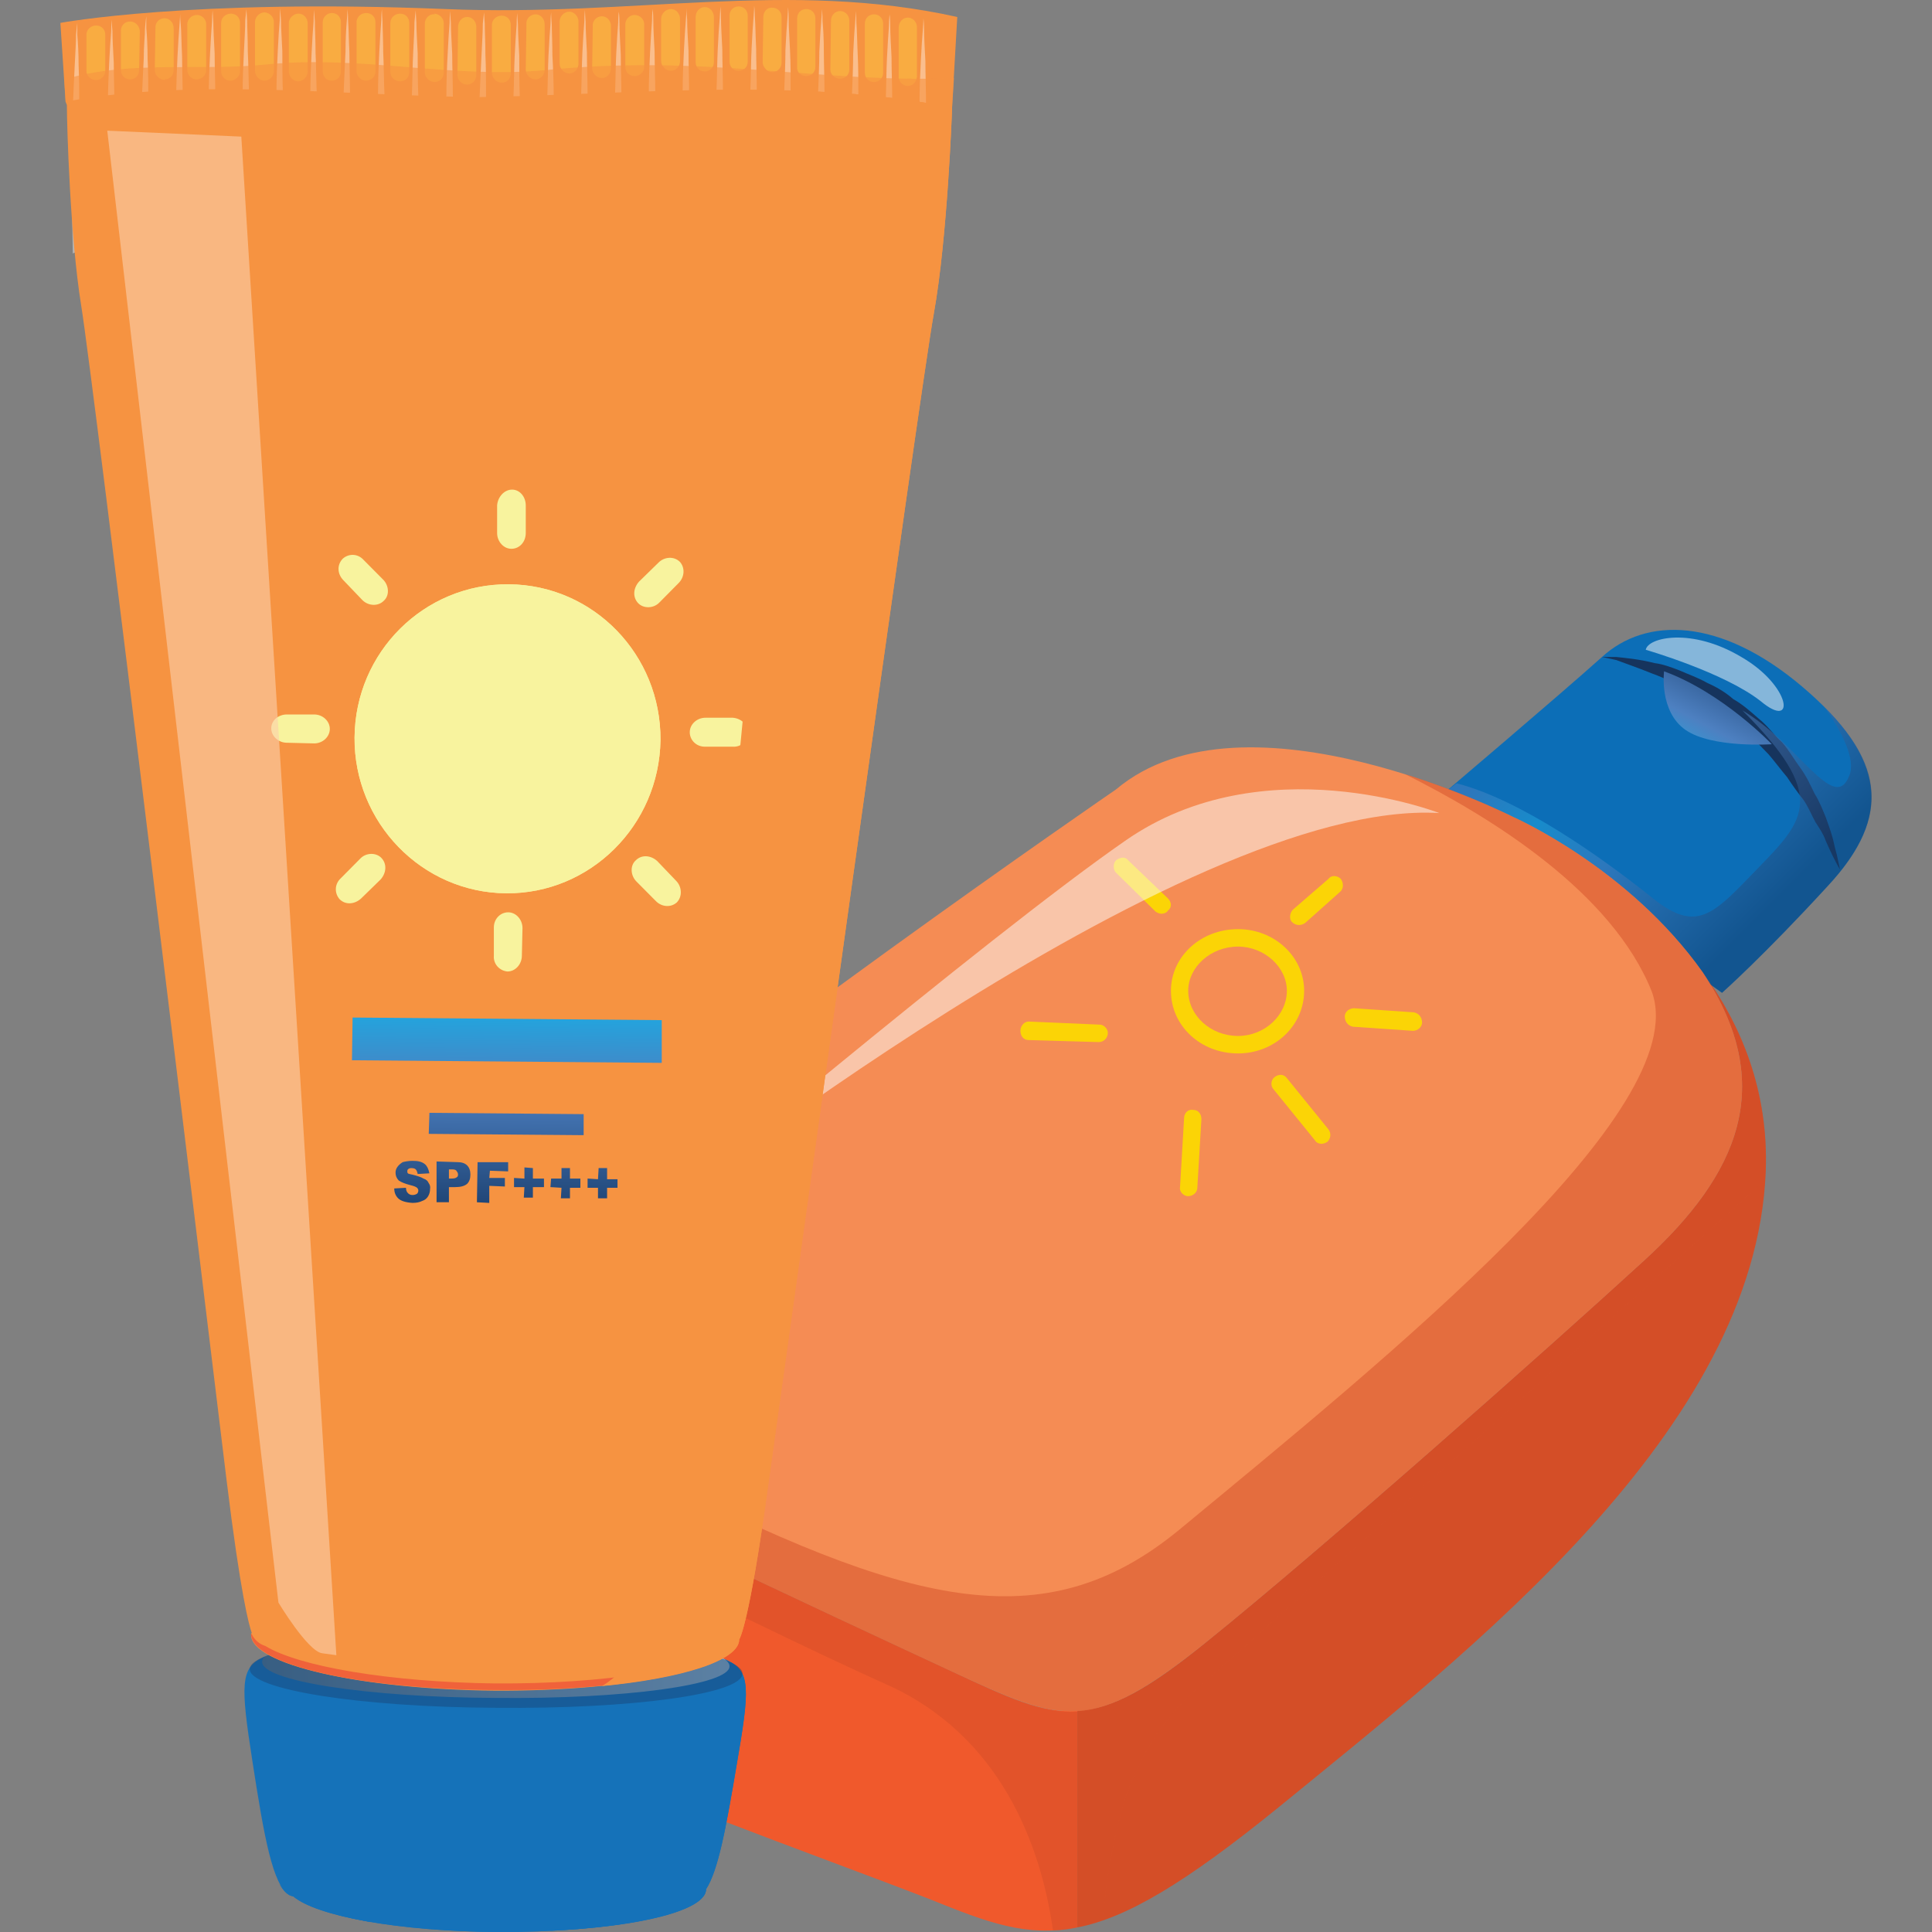 <svg width="52" height="52" viewBox="0 0 52 52" fill="none" xmlns="http://www.w3.org/2000/svg">
<rect x="0" y="0" width="52" height="52" fill="#808080" stroke="none"/>
<g clip-path="url(#clip0_1315_10617)">
<path d="M25.631 44.992C22.648 43.61 13.945 39.547 11.893 38.358C10.771 37.695 10.716 36.949 10.907 36.368C9.84 37.806 10.004 38.718 10.716 40.929C12.112 45.269 12.194 45.601 14.274 46.789C16.354 47.95 22.073 49.968 25.056 51.129C26.562 51.737 27.629 52.152 28.997 51.875V46.043C28.04 46.126 27.109 45.684 25.631 44.992Z" fill="#F0592C"/>
<path d="M45.828 26.168C47.853 29.209 46.786 31.613 44.241 33.935C41.614 36.34 35.593 41.675 32.473 44.191C30.913 45.462 29.955 45.987 28.997 46.043V51.875C30.311 51.626 31.898 50.687 34.416 48.641C39.561 44.44 47.251 38.496 47.525 31.531C47.607 29.375 46.868 27.578 45.828 26.168Z" fill="#D44E27"/>
<path d="M38.85 21.358C38.85 21.358 41.915 18.76 43.119 17.682C44.296 16.604 46.294 16.604 48.51 18.484C50.755 20.391 50.946 21.967 49.194 23.846C47.47 25.726 46.348 26.721 46.348 26.721L38.85 21.358Z" fill="#0C6EB7"/>
<path d="M43.119 17.683C43.119 17.683 43.256 17.683 43.502 17.683C43.749 17.71 44.104 17.738 44.542 17.849C44.761 17.876 44.98 17.959 45.199 18.042C45.445 18.152 45.692 18.235 45.938 18.374C46.184 18.484 46.431 18.622 46.65 18.816C46.896 18.954 47.115 19.148 47.334 19.341C47.58 19.535 47.744 19.783 47.963 19.977C48.155 20.198 48.292 20.447 48.456 20.668C48.62 20.889 48.73 21.138 48.839 21.359C48.976 21.58 49.058 21.801 49.14 21.995C49.222 22.216 49.277 22.382 49.332 22.575C49.368 22.741 49.404 22.889 49.441 23.018C49.496 23.266 49.523 23.405 49.523 23.405C49.523 23.405 49.441 23.266 49.332 23.045C49.277 22.935 49.213 22.796 49.14 22.631C49.085 22.465 48.976 22.299 48.866 22.133C48.757 21.939 48.675 21.718 48.538 21.525C48.392 21.341 48.246 21.138 48.1 20.917C47.936 20.723 47.772 20.502 47.607 20.309C47.416 20.115 47.224 19.894 47.005 19.728C46.814 19.535 46.622 19.341 46.376 19.203C46.157 19.037 45.938 18.89 45.719 18.761C45.281 18.484 44.843 18.263 44.46 18.125C44.05 17.959 43.721 17.849 43.502 17.765C43.256 17.71 43.119 17.683 43.119 17.683Z" fill="#16345D"/>
<path style="mix-blend-mode:multiply" d="M44.788 18.068C44.788 18.068 44.651 19.146 45.363 19.644C46.074 20.142 47.689 20.031 47.689 20.031C47.689 20.031 46.375 18.649 44.788 18.068Z" fill="url(#paint0_linear_1315_10617)"/>
<g style="mix-blend-mode:multiply" opacity="0.5">
<path d="M49.112 19.037C49.578 19.701 49.961 20.447 49.769 20.889C49.359 21.912 48.401 20.005 46.896 19.12C49.194 21.414 48.592 22.05 47.334 23.349C46.075 24.648 45.664 25.174 44.35 24.068C43.092 23.073 40.929 21.525 39.205 21.083C38.986 21.248 38.85 21.359 38.85 21.359L46.348 26.722C46.348 26.722 47.47 25.727 49.194 23.847C50.782 22.133 50.782 20.696 49.112 19.037Z" fill="url(#paint1_linear_1315_10617)"/>
</g>
<path d="M40.738 21.995C40.738 21.995 33.513 18.318 30.037 21.248C30.037 21.248 19.09 28.767 13.699 33.466C12.358 34.765 11.482 35.65 10.907 36.369C10.716 36.949 10.771 37.696 11.893 38.359C13.945 39.547 22.648 43.611 25.631 44.993C28.614 46.375 29.353 46.707 32.473 44.191C35.593 41.676 41.614 36.341 44.241 33.936C46.786 31.614 47.853 29.209 45.828 26.169C43.831 23.349 40.738 21.995 40.738 21.995Z" fill="#F58C54"/>
<path fill-rule="evenodd" clip-rule="evenodd" d="M33.322 28.353C32.309 28.353 31.516 27.606 31.516 26.667C31.516 25.754 32.309 25.008 33.322 25.008C34.307 25.008 35.101 25.754 35.101 26.667C35.101 27.606 34.307 28.353 33.322 28.353ZM33.322 25.478C32.583 25.478 31.981 26.031 31.981 26.667C31.981 27.33 32.583 27.883 33.322 27.883C34.033 27.883 34.636 27.33 34.636 26.667C34.636 26.031 34.033 25.478 33.322 25.478Z" fill="#FBD406"/>
<path d="M31.269 24.593C31.214 24.593 31.159 24.575 31.105 24.538L30.037 23.488C29.955 23.405 29.955 23.239 30.037 23.156C30.147 23.073 30.284 23.045 30.366 23.156L31.433 24.179C31.542 24.289 31.542 24.427 31.433 24.51C31.405 24.566 31.323 24.593 31.269 24.593Z" fill="#FBD406"/>
<path d="M29.572 28.048L27.684 27.993C27.547 27.993 27.465 27.882 27.465 27.744C27.465 27.606 27.574 27.495 27.684 27.495L29.599 27.578C29.709 27.578 29.818 27.689 29.818 27.799C29.818 27.937 29.709 28.048 29.572 28.048Z" fill="#FBD406"/>
<path d="M31.98 32.195C31.843 32.195 31.734 32.057 31.761 31.947L31.87 30.095C31.87 29.956 31.98 29.846 32.117 29.873C32.254 29.873 32.336 29.984 32.336 30.122L32.226 31.974C32.226 32.085 32.117 32.195 31.98 32.195Z" fill="#FBD406"/>
<path d="M35.566 30.785C35.511 30.785 35.429 30.758 35.401 30.703L34.279 29.32C34.197 29.238 34.197 29.072 34.307 28.989C34.416 28.906 34.553 28.906 34.635 29.016L35.757 30.399C35.839 30.509 35.812 30.647 35.73 30.73C35.675 30.767 35.62 30.785 35.566 30.785Z" fill="#FBD406"/>
<path d="M38.029 27.745L36.414 27.634C36.277 27.607 36.195 27.496 36.195 27.358C36.195 27.22 36.332 27.137 36.442 27.137L38.056 27.247C38.193 27.275 38.275 27.386 38.275 27.524C38.275 27.634 38.166 27.745 38.029 27.745Z" fill="#FBD406"/>
<path d="M34.964 24.897C34.891 24.897 34.827 24.869 34.772 24.814C34.69 24.731 34.718 24.565 34.8 24.482L35.758 23.653C35.84 23.542 36.004 23.57 36.086 23.653C36.168 23.764 36.168 23.929 36.059 24.012L35.128 24.842C35.073 24.878 35.019 24.897 34.964 24.897Z" fill="#FBD406"/>
<g style="mix-blend-mode:multiply" opacity="0.5">
<path d="M45.828 26.168C43.831 23.348 40.738 21.994 40.738 21.994C40.738 21.994 39.507 21.358 37.81 20.833C40.136 21.994 43.393 24.012 44.46 26.693C45.609 29.872 37.317 36.561 31.734 41.178C28.067 44.191 24.4 43.196 17.421 39.657C13.918 37.888 12.084 36.783 11.482 35.677C11.263 35.935 11.072 36.165 10.907 36.368C10.716 36.948 10.771 37.695 11.893 38.358C13.945 39.547 22.648 43.61 25.631 44.992C28.614 46.374 29.353 46.706 32.473 44.191C35.593 41.675 41.614 36.34 44.241 33.935C46.786 31.613 47.853 29.209 45.828 26.168Z" fill="#D44E27"/>
</g>
<g style="mix-blend-mode:multiply" opacity="0.5">
<path d="M28.997 46.071C28.039 46.126 27.109 45.684 25.631 44.992C22.648 43.61 13.945 39.547 11.893 38.358C10.77 37.695 10.716 36.949 10.907 36.368C10.332 37.142 10.114 37.75 10.141 38.497C12.221 39.602 19.282 43.279 24.071 45.435C27.136 46.928 28.067 49.996 28.34 51.958C28.541 51.958 28.76 51.931 28.997 51.875V46.071Z" fill="#D44E27"/>
</g>
<g style="mix-blend-mode:multiply" opacity="0.5">
<g style="mix-blend-mode:multiply" opacity="0.5">
<path d="M32.418 45.269C33.704 44.163 44.104 34.82 47.498 31.779C47.516 31.706 47.525 31.623 47.525 31.531C47.607 29.375 46.868 27.578 45.828 26.168C47.853 29.209 46.786 31.613 44.241 33.935C41.614 36.34 35.593 41.675 32.473 44.191C30.913 45.462 29.955 45.987 28.997 46.043V51.875C29.216 51.848 29.462 51.765 29.681 51.682C30.01 47.922 31.022 46.485 32.418 45.269Z" fill="#D44E27"/>
</g>
</g>
<g style="mix-blend-mode:screen" opacity="0.5">
<path d="M38.74 21.884C38.74 21.884 34.005 20.032 30.284 22.63C26.534 25.229 17.503 32.858 17.503 32.858C17.503 32.858 31.843 21.469 38.74 21.884Z" fill="#FEFEFE"/>
</g>
<g style="mix-blend-mode:screen" opacity="0.5">
<path d="M44.296 17.489C44.296 17.489 46.403 18.097 47.388 18.871C48.346 19.673 48.209 18.456 46.868 17.683C45.527 16.881 44.351 17.157 44.296 17.489Z" fill="#FEFEFE"/>
</g>
<path d="M3.85 4.225L1.765 2.739L1.625 0.616C1.625 0.616 5.129 -0.039 11.996 0.244C17.058 0.457 21.228 -0.552 25.765 0.457L25.625 2.898L24.101 4.243L3.85 4.225Z" fill="#F69341"/>
<g opacity="0.4">
<path d="M1.94 5.641C1.94 6.084 1.958 6.473 1.958 6.827C1.993 6.791 2.046 6.791 2.063 6.845L2.081 6.862C2.081 6.85 2.081 6.839 2.081 6.827C2.098 6.491 2.098 6.084 2.116 5.659C2.116 5.429 2.133 5.217 2.133 4.987C2.133 4.757 2.133 4.527 2.133 4.297C2.133 3.837 2.133 3.376 2.133 2.952C2.133 2.509 2.133 2.12 2.116 1.766C2.116 1.43 2.098 1.129 2.081 0.935C2.081 0.74 2.081 0.616 2.081 0.616C2.081 0.616 2.063 0.74 2.046 0.935C2.046 1.129 2.028 1.43 2.011 1.766C1.993 2.12 1.975 2.509 1.958 2.952C1.958 3.376 1.94 3.837 1.94 4.297C1.94 4.532 1.94 4.763 1.94 4.987C1.94 5.217 1.94 5.429 1.94 5.641Z" fill="url(#paint2_linear_1315_10617)"/>
<path d="M3.009 0.527C3.009 0.527 3.009 0.651 3.027 0.846C3.027 1.058 3.044 1.341 3.062 1.677C3.062 2.031 3.079 2.438 3.079 2.863C3.079 3.288 3.079 3.748 3.079 4.208C3.068 4.444 3.062 4.674 3.062 4.898C3.062 5.128 3.062 5.358 3.044 5.57C3.044 5.995 3.027 6.402 3.009 6.738C2.992 7.092 2.974 7.375 2.957 7.57C2.957 7.782 2.939 7.888 2.939 7.888C2.939 7.888 2.939 7.782 2.922 7.57C2.922 7.375 2.904 7.092 2.887 6.738C2.887 6.402 2.887 5.995 2.869 5.552C2.869 5.34 2.869 5.128 2.869 4.898C2.869 4.674 2.869 4.444 2.869 4.208C2.887 3.748 2.887 3.288 2.904 2.863C2.904 2.438 2.922 2.031 2.939 1.677C2.957 1.341 2.974 1.058 2.992 0.846C2.992 0.651 3.009 0.527 3.009 0.527Z" fill="url(#paint3_linear_1315_10617)"/>
<path d="M3.938 0.439C3.938 0.439 3.938 0.546 3.938 0.758C3.956 0.953 3.973 1.236 3.973 1.59C3.991 1.926 3.991 2.333 3.991 2.775C4.008 3.2 3.991 3.66 3.991 4.12C3.991 4.344 3.991 4.568 3.991 4.792C3.991 5.022 3.973 5.252 3.973 5.465C3.956 5.907 3.956 6.296 3.938 6.65C3.92 6.986 3.903 7.269 3.885 7.482C3.868 7.676 3.868 7.8 3.868 7.8C3.868 7.8 3.85 7.676 3.85 7.482C3.833 7.269 3.833 6.986 3.815 6.65C3.798 6.296 3.798 5.889 3.798 5.465C3.798 5.252 3.798 5.028 3.798 4.792C3.798 4.568 3.798 4.344 3.798 4.12C3.798 3.66 3.798 3.2 3.815 2.757C3.833 2.333 3.85 1.926 3.868 1.59C3.868 1.236 3.903 0.953 3.903 0.758C3.92 0.546 3.938 0.439 3.938 0.439Z" fill="url(#paint4_linear_1315_10617)"/>
<path d="M4.848 0.369C4.848 0.369 4.848 0.475 4.866 0.67C4.883 0.882 4.883 1.165 4.901 1.519C4.901 1.855 4.918 2.262 4.918 2.687C4.918 3.112 4.918 3.572 4.918 4.032C4.918 4.268 4.912 4.498 4.901 4.722C4.901 4.946 4.901 5.17 4.901 5.394C4.883 5.819 4.866 6.226 4.848 6.562C4.831 6.916 4.813 7.199 4.813 7.411C4.796 7.606 4.778 7.712 4.778 7.712C4.778 7.712 4.778 7.606 4.761 7.411C4.761 7.199 4.743 6.916 4.743 6.562C4.726 6.226 4.726 5.819 4.726 5.394C4.714 5.17 4.708 4.946 4.708 4.722C4.72 4.498 4.726 4.268 4.726 4.032C4.726 3.572 4.726 3.112 4.743 2.687C4.743 2.262 4.761 1.855 4.778 1.502C4.796 1.165 4.813 0.882 4.831 0.67C4.848 0.475 4.848 0.369 4.848 0.369Z" fill="url(#paint5_linear_1315_10617)"/>
<path d="M5.724 0.28C5.724 0.28 5.724 0.386 5.742 0.599C5.742 0.793 5.759 1.077 5.777 1.43C5.777 1.767 5.794 2.174 5.794 2.598C5.794 3.041 5.794 3.483 5.794 3.961C5.783 4.185 5.777 4.409 5.777 4.633C5.777 4.857 5.771 5.081 5.759 5.305C5.759 5.73 5.742 6.137 5.724 6.473C5.707 6.827 5.689 7.11 5.672 7.322C5.672 7.517 5.654 7.623 5.654 7.623C5.654 7.623 5.654 7.517 5.637 7.305C5.637 7.11 5.619 6.827 5.619 6.473C5.601 6.137 5.601 5.73 5.584 5.305C5.584 5.081 5.584 4.857 5.584 4.633C5.584 4.421 5.584 4.173 5.584 3.943C5.601 3.483 5.601 3.023 5.619 2.598C5.619 2.174 5.637 1.767 5.654 1.43C5.672 1.077 5.689 0.793 5.707 0.581C5.707 0.386 5.724 0.28 5.724 0.28Z" fill="url(#paint6_linear_1315_10617)"/>
<path d="M6.635 0.245C6.635 0.245 6.635 0.351 6.653 0.564C6.653 0.758 6.67 1.041 6.67 1.395C6.688 1.731 6.688 2.138 6.705 2.563C6.705 3.005 6.705 3.465 6.705 3.925C6.694 4.15 6.688 4.374 6.688 4.598C6.688 4.828 6.67 5.058 6.67 5.27C6.67 5.695 6.653 6.102 6.635 6.456C6.618 6.792 6.6 7.075 6.583 7.287C6.583 7.482 6.565 7.588 6.565 7.588C6.565 7.588 6.565 7.482 6.548 7.287C6.548 7.075 6.53 6.792 6.53 6.456C6.513 6.102 6.495 5.695 6.495 5.27C6.495 5.058 6.495 4.834 6.495 4.598C6.495 4.374 6.495 4.15 6.495 3.925C6.513 3.465 6.513 3.005 6.53 2.563C6.53 2.138 6.548 1.731 6.565 1.395C6.583 1.041 6.6 0.758 6.6 0.546C6.618 0.351 6.635 0.245 6.635 0.245Z" fill="url(#paint7_linear_1315_10617)"/>
<path d="M7.546 0.227C7.546 0.227 7.546 0.35 7.564 0.545C7.564 0.74 7.581 1.023 7.599 1.377C7.599 1.713 7.599 2.12 7.616 2.562C7.616 2.987 7.616 3.447 7.616 3.907C7.605 4.131 7.599 4.361 7.599 4.597C7.599 4.821 7.593 5.039 7.581 5.252C7.581 5.694 7.564 6.083 7.546 6.437C7.529 6.773 7.511 7.056 7.511 7.269C7.494 7.463 7.476 7.587 7.476 7.587C7.476 7.587 7.476 7.463 7.459 7.269C7.459 7.056 7.441 6.773 7.441 6.437C7.424 6.083 7.424 5.676 7.406 5.252C7.406 5.039 7.406 4.815 7.406 4.579C7.406 4.367 7.406 4.137 7.406 3.907C7.424 3.447 7.424 2.987 7.441 2.544C7.441 2.12 7.459 1.713 7.476 1.377C7.494 1.023 7.511 0.74 7.529 0.545C7.529 0.333 7.546 0.227 7.546 0.227Z" fill="url(#paint8_linear_1315_10617)"/>
<path d="M8.458 0.263C8.458 0.263 8.458 0.387 8.475 0.581C8.475 0.776 8.493 1.077 8.493 1.413C8.51 1.767 8.51 2.156 8.528 2.598C8.528 3.023 8.528 3.483 8.528 3.943C8.51 4.173 8.51 4.403 8.51 4.633C8.51 4.863 8.493 5.075 8.493 5.288C8.493 5.73 8.475 6.137 8.458 6.473C8.44 6.809 8.422 7.11 8.422 7.305C8.405 7.5 8.387 7.623 8.387 7.623C8.387 7.623 8.387 7.5 8.37 7.305C8.37 7.11 8.352 6.809 8.352 6.473C8.335 6.119 8.335 5.73 8.317 5.288C8.317 5.075 8.317 4.857 8.317 4.633C8.317 4.409 8.317 4.179 8.317 3.943C8.335 3.483 8.335 3.023 8.352 2.598C8.352 2.156 8.37 1.767 8.387 1.413C8.405 1.077 8.422 0.776 8.44 0.581C8.44 0.387 8.458 0.263 8.458 0.263Z" fill="url(#paint9_linear_1315_10617)"/>
<path d="M9.351 0.245C9.351 0.245 9.369 0.369 9.369 0.564C9.386 0.776 9.386 1.059 9.404 1.395C9.404 1.749 9.421 2.156 9.421 2.581C9.421 3.005 9.421 3.465 9.421 3.925C9.421 4.161 9.421 4.391 9.421 4.616C9.421 4.846 9.404 5.058 9.404 5.288C9.386 5.713 9.369 6.12 9.351 6.456C9.351 6.81 9.316 7.093 9.316 7.287C9.299 7.5 9.299 7.606 9.299 7.606C9.299 7.606 9.281 7.5 9.281 7.287C9.264 7.093 9.246 6.81 9.246 6.456C9.229 6.12 9.229 5.713 9.229 5.288C9.229 5.064 9.229 4.84 9.229 4.616C9.229 4.386 9.229 4.155 9.229 3.925C9.229 3.465 9.246 3.005 9.246 2.581C9.264 2.156 9.281 1.749 9.299 1.395C9.299 1.059 9.316 0.776 9.334 0.564C9.351 0.369 9.351 0.245 9.351 0.245Z" fill="url(#paint10_linear_1315_10617)"/>
<path d="M10.279 0.245C10.279 0.245 10.279 0.369 10.296 0.564C10.296 0.776 10.314 1.059 10.314 1.395C10.331 1.749 10.331 2.156 10.349 2.581C10.349 3.005 10.349 3.465 10.349 3.925C10.349 4.161 10.343 4.391 10.331 4.616C10.331 4.84 10.325 5.064 10.314 5.288C10.314 5.713 10.296 6.12 10.279 6.456C10.261 6.81 10.244 7.093 10.244 7.287C10.226 7.5 10.209 7.606 10.209 7.606C10.209 7.606 10.209 7.482 10.191 7.287C10.191 7.093 10.174 6.81 10.156 6.456C10.156 6.12 10.156 5.713 10.139 5.288C10.139 5.064 10.139 4.84 10.139 4.616C10.139 4.391 10.139 4.161 10.139 3.925C10.156 3.465 10.156 3.005 10.174 2.581C10.174 2.138 10.191 1.749 10.209 1.395C10.226 1.059 10.244 0.758 10.261 0.564C10.261 0.369 10.279 0.245 10.279 0.245Z" fill="url(#paint11_linear_1315_10617)"/>
<path d="M11.19 0.28C11.19 0.28 11.19 0.386 11.207 0.599C11.207 0.793 11.225 1.077 11.242 1.43C11.242 1.767 11.242 2.174 11.26 2.616C11.26 3.041 11.26 3.501 11.26 3.961C11.248 4.185 11.242 4.415 11.242 4.651C11.242 4.863 11.242 5.093 11.225 5.305C11.225 5.748 11.207 6.137 11.19 6.491C11.172 6.827 11.155 7.11 11.155 7.322C11.137 7.517 11.12 7.641 11.12 7.641C11.12 7.641 11.12 7.517 11.102 7.322C11.102 7.11 11.085 6.827 11.085 6.491C11.067 6.137 11.067 5.73 11.05 5.305C11.05 5.093 11.05 4.863 11.05 4.633C11.05 4.409 11.05 4.185 11.05 3.961C11.067 3.501 11.067 3.041 11.085 2.598C11.102 2.174 11.102 1.767 11.12 1.43C11.137 1.077 11.155 0.793 11.155 0.599C11.172 0.386 11.19 0.28 11.19 0.28Z" fill="url(#paint12_linear_1315_10617)"/>
<path d="M12.119 0.298C12.119 0.298 12.119 0.422 12.136 0.616C12.136 0.811 12.154 1.094 12.171 1.448C12.171 1.784 12.189 2.191 12.189 2.633C12.189 3.058 12.189 3.518 12.189 3.978C12.189 4.202 12.183 4.432 12.171 4.668C12.171 4.892 12.171 5.111 12.171 5.323C12.154 5.765 12.136 6.155 12.119 6.508C12.101 6.845 12.084 7.128 12.084 7.34C12.066 7.535 12.049 7.659 12.049 7.659C12.049 7.659 12.049 7.535 12.031 7.34C12.031 7.145 12.014 6.845 12.014 6.508C11.996 6.155 11.996 5.765 11.996 5.323C11.984 5.111 11.979 4.892 11.979 4.668C11.99 4.432 11.996 4.202 11.996 3.978C11.996 3.518 11.996 3.058 12.014 2.616C12.014 2.191 12.031 1.784 12.049 1.448C12.066 1.094 12.084 0.811 12.101 0.616C12.101 0.422 12.119 0.298 12.119 0.298Z" fill="url(#paint13_linear_1315_10617)"/>
<path d="M13.03 0.333C13.03 0.333 13.03 0.439 13.047 0.634C13.047 0.846 13.065 1.129 13.065 1.483C13.082 1.82 13.082 2.227 13.082 2.651C13.1 3.094 13.082 3.554 13.082 3.996C13.082 4.232 13.082 4.462 13.082 4.686C13.082 4.922 13.076 5.146 13.065 5.358C13.047 5.783 13.047 6.19 13.03 6.526C13.012 6.88 12.995 7.163 12.977 7.375C12.96 7.57 12.96 7.676 12.96 7.676C12.96 7.676 12.942 7.57 12.942 7.375C12.942 7.163 12.925 6.88 12.907 6.526C12.907 6.19 12.89 5.783 12.89 5.358C12.89 5.146 12.89 4.922 12.89 4.686C12.89 4.462 12.89 4.232 12.89 3.996C12.89 3.554 12.907 3.076 12.907 2.651C12.925 2.227 12.942 1.82 12.96 1.483C12.977 1.129 12.995 0.846 12.995 0.634C13.012 0.439 13.03 0.333 13.03 0.333Z" fill="url(#paint14_linear_1315_10617)"/>
<path d="M13.923 0.351C13.923 0.351 13.923 0.457 13.941 0.669C13.941 0.864 13.958 1.147 13.976 1.501C13.976 1.837 13.976 2.244 13.993 2.668C13.993 3.111 13.993 3.571 13.993 4.031C13.993 4.255 13.988 4.479 13.976 4.703C13.976 4.927 13.97 5.152 13.958 5.376C13.958 5.8 13.941 6.207 13.923 6.543C13.906 6.897 13.888 7.18 13.888 7.393C13.871 7.587 13.853 7.694 13.853 7.694C13.853 7.694 13.853 7.587 13.836 7.393C13.836 7.18 13.818 6.897 13.818 6.543C13.801 6.207 13.801 5.8 13.783 5.376C13.783 5.152 13.783 4.927 13.783 4.703C13.795 4.479 13.795 4.249 13.783 4.013C13.801 3.571 13.801 3.111 13.818 2.668C13.836 2.244 13.836 1.837 13.853 1.501C13.871 1.147 13.888 0.864 13.906 0.651C13.906 0.457 13.923 0.351 13.923 0.351Z" fill="url(#paint15_linear_1315_10617)"/>
<path d="M14.834 0.333C14.834 0.333 14.834 0.457 14.851 0.652C14.851 0.846 14.868 1.129 14.868 1.483C14.886 1.82 14.904 2.227 14.904 2.669C14.904 3.094 14.904 3.554 14.904 4.014C14.904 4.25 14.898 4.48 14.886 4.704C14.886 4.928 14.88 5.146 14.868 5.358C14.868 5.801 14.851 6.19 14.834 6.544C14.816 6.88 14.799 7.181 14.799 7.375C14.781 7.57 14.763 7.694 14.763 7.694C14.763 7.694 14.763 7.57 14.746 7.375C14.746 7.163 14.728 6.88 14.728 6.544C14.711 6.19 14.711 5.783 14.693 5.358C14.693 5.146 14.693 4.928 14.693 4.704C14.693 4.468 14.693 4.238 14.693 4.014C14.711 3.554 14.711 3.094 14.728 2.669C14.746 2.227 14.746 1.82 14.763 1.483C14.781 1.129 14.799 0.846 14.816 0.652C14.816 0.457 14.834 0.333 14.834 0.333Z" fill="url(#paint16_linear_1315_10617)"/>
<path d="M15.745 0.263C15.745 0.263 15.745 0.387 15.762 0.581C15.762 0.794 15.78 1.077 15.797 1.413C15.797 1.767 15.815 2.156 15.815 2.598C15.815 3.023 15.815 3.483 15.815 3.943C15.815 4.173 15.815 4.403 15.797 4.633C15.797 4.863 15.797 5.075 15.78 5.288C15.78 5.73 15.762 6.137 15.745 6.473C15.727 6.827 15.71 7.11 15.71 7.305C15.692 7.5 15.675 7.623 15.675 7.623C15.675 7.623 15.675 7.5 15.675 7.305C15.657 7.11 15.64 6.827 15.64 6.473C15.622 6.137 15.622 5.73 15.622 5.288C15.622 5.075 15.604 4.863 15.622 4.633C15.622 4.409 15.622 4.179 15.622 3.943C15.622 3.483 15.622 3.023 15.64 2.598C15.657 2.156 15.657 1.767 15.675 1.413C15.692 1.077 15.71 0.776 15.727 0.581C15.727 0.387 15.745 0.263 15.745 0.263Z" fill="url(#paint17_linear_1315_10617)"/>
<path d="M16.656 0.315C16.656 0.315 16.673 0.422 16.673 0.616C16.673 0.829 16.691 1.112 16.708 1.466C16.708 1.802 16.726 2.209 16.726 2.633C16.726 3.058 16.726 3.518 16.726 3.978C16.726 4.214 16.72 4.444 16.708 4.668C16.708 4.892 16.703 5.116 16.691 5.341C16.691 5.765 16.673 6.172 16.656 6.508C16.638 6.862 16.621 7.145 16.621 7.34C16.603 7.552 16.586 7.658 16.586 7.658C16.586 7.658 16.586 7.552 16.568 7.34C16.568 7.145 16.551 6.862 16.551 6.508C16.533 6.172 16.533 5.765 16.533 5.341C16.521 5.116 16.516 4.892 16.516 4.668C16.516 4.444 16.521 4.214 16.533 3.978C16.533 3.518 16.533 3.058 16.551 2.633C16.568 2.209 16.568 1.802 16.586 1.448C16.603 1.112 16.621 0.829 16.638 0.616C16.638 0.422 16.656 0.315 16.656 0.315Z" fill="url(#paint18_linear_1315_10617)"/>
<path d="M17.567 0.245C17.567 0.245 17.584 0.369 17.584 0.564C17.584 0.776 17.602 1.059 17.619 1.395C17.619 1.749 17.637 2.156 17.637 2.581C17.637 3.005 17.637 3.465 17.637 3.925C17.637 4.161 17.631 4.391 17.619 4.616C17.619 4.846 17.619 5.058 17.602 5.288C17.602 5.713 17.584 6.12 17.567 6.456C17.549 6.81 17.532 7.093 17.532 7.287C17.514 7.5 17.497 7.606 17.497 7.606C17.497 7.606 17.497 7.5 17.479 7.287C17.479 7.093 17.462 6.81 17.462 6.456C17.444 6.12 17.444 5.713 17.427 5.288C17.444 5.058 17.427 4.846 17.427 4.616C17.427 4.386 17.427 4.155 17.444 3.925C17.444 3.465 17.444 3.005 17.462 2.581C17.462 2.138 17.479 1.749 17.497 1.395C17.514 1.059 17.532 0.776 17.549 0.564C17.549 0.369 17.567 0.245 17.567 0.245Z" fill="url(#paint19_linear_1315_10617)"/>
<path d="M18.478 0.209C18.478 0.209 18.478 0.333 18.495 0.527C18.495 0.74 18.513 1.023 18.531 1.359C18.531 1.713 18.548 2.12 18.548 2.545C18.548 2.969 18.548 3.429 18.548 3.889C18.548 4.119 18.548 4.349 18.548 4.579C18.536 4.804 18.531 5.028 18.531 5.252C18.513 5.676 18.496 6.083 18.478 6.42C18.46 6.773 18.443 7.057 18.443 7.251C18.425 7.464 18.408 7.57 18.408 7.57C18.408 7.57 18.408 7.464 18.408 7.251C18.39 7.057 18.373 6.773 18.373 6.42C18.355 6.083 18.355 5.676 18.338 5.252C18.338 5.022 18.338 4.809 18.338 4.579C18.35 4.355 18.35 4.125 18.338 3.889C18.355 3.429 18.355 2.969 18.373 2.545C18.373 2.102 18.39 1.713 18.408 1.359C18.425 1.023 18.443 0.74 18.46 0.527C18.478 0.333 18.478 0.209 18.478 0.209Z" fill="url(#paint20_linear_1315_10617)"/>
<path d="M19.388 0.174C19.388 0.174 19.406 0.28 19.406 0.492C19.406 0.687 19.423 0.97 19.441 1.324C19.441 1.66 19.458 2.067 19.458 2.492C19.458 2.934 19.458 3.394 19.458 3.854C19.458 4.078 19.453 4.308 19.441 4.544C19.441 4.768 19.441 4.987 19.441 5.199C19.423 5.624 19.406 6.031 19.388 6.384C19.371 6.721 19.353 7.004 19.353 7.216C19.336 7.411 19.336 7.535 19.336 7.535C19.336 7.535 19.318 7.411 19.301 7.216C19.301 7.004 19.283 6.721 19.283 6.384C19.266 6.031 19.266 5.624 19.266 5.199C19.266 4.987 19.266 4.762 19.266 4.527C19.266 4.302 19.266 4.078 19.266 3.854C19.266 3.394 19.283 2.934 19.283 2.492C19.301 2.067 19.301 1.66 19.318 1.324C19.336 0.97 19.353 0.687 19.371 0.492C19.388 0.28 19.388 0.174 19.388 0.174Z" fill="url(#paint21_linear_1315_10617)"/>
<path d="M20.299 0.156C20.299 0.156 20.317 0.262 20.317 0.457C20.334 0.669 20.334 0.952 20.352 1.306C20.352 1.643 20.369 2.05 20.369 2.474C20.369 2.899 20.369 3.359 20.369 3.819C20.369 4.055 20.364 4.285 20.352 4.509C20.352 4.739 20.352 4.969 20.352 5.181C20.334 5.606 20.317 6.013 20.299 6.349C20.299 6.703 20.264 6.986 20.264 7.198C20.247 7.393 20.229 7.499 20.229 7.499C20.229 7.499 20.229 7.393 20.229 7.198C20.212 6.986 20.194 6.703 20.194 6.349C20.177 6.013 20.177 5.606 20.177 5.181C20.177 4.969 20.159 4.739 20.177 4.509C20.177 4.285 20.177 4.055 20.177 3.819C20.177 3.359 20.177 2.899 20.194 2.474C20.212 2.05 20.212 1.643 20.229 1.306C20.247 0.952 20.264 0.669 20.282 0.457C20.299 0.262 20.299 0.156 20.299 0.156Z" fill="url(#paint22_linear_1315_10617)"/>
<path d="M21.21 0.192C21.21 0.192 21.228 0.299 21.228 0.511C21.228 0.706 21.245 0.989 21.263 1.342C21.281 1.679 21.281 2.086 21.281 2.51C21.281 2.953 21.281 3.413 21.281 3.873C21.281 4.097 21.275 4.321 21.263 4.545C21.263 4.781 21.263 5.005 21.263 5.217C21.245 5.642 21.228 6.049 21.21 6.403C21.21 6.739 21.175 7.022 21.175 7.235C21.158 7.429 21.158 7.535 21.158 7.535C21.158 7.535 21.14 7.429 21.14 7.235C21.123 7.022 21.105 6.739 21.105 6.403C21.088 6.049 21.088 5.642 21.088 5.217C21.088 5.005 21.07 4.775 21.088 4.545C21.088 4.333 21.088 4.103 21.088 3.873C21.088 3.413 21.088 2.953 21.105 2.51C21.123 2.086 21.14 1.679 21.14 1.342C21.158 0.989 21.175 0.706 21.193 0.511C21.21 0.299 21.21 0.192 21.21 0.192Z" fill="url(#paint23_linear_1315_10617)"/>
<path d="M22.122 0.245C22.122 0.245 22.139 0.351 22.139 0.564C22.157 0.758 22.174 1.041 22.174 1.395C22.174 1.731 22.192 2.138 22.192 2.563C22.192 3.005 22.192 3.465 22.192 3.925C22.192 4.15 22.192 4.374 22.192 4.598C22.18 4.834 22.174 5.058 22.174 5.27C22.157 5.695 22.139 6.102 22.122 6.456C22.122 6.792 22.087 7.075 22.087 7.287C22.069 7.482 22.052 7.588 22.052 7.588C22.052 7.588 22.052 7.482 22.052 7.287C22.034 7.075 22.017 6.792 22.017 6.438C21.999 6.102 21.999 5.695 21.999 5.27C21.999 5.04 21.981 4.828 21.981 4.598C21.993 4.374 21.999 4.144 21.999 3.908C21.999 3.448 21.999 2.988 22.017 2.563C22.034 2.138 22.052 1.731 22.052 1.395C22.069 1.041 22.087 0.758 22.104 0.546C22.122 0.351 22.122 0.245 22.122 0.245Z" fill="url(#paint24_linear_1315_10617)"/>
<path d="M23.033 0.298C23.033 0.298 23.05 0.422 23.05 0.616C23.068 0.811 23.068 1.094 23.085 1.448C23.103 1.802 23.103 2.191 23.103 2.633C23.103 3.058 23.103 3.518 23.103 3.978C23.103 4.202 23.103 4.432 23.103 4.668C23.091 4.892 23.085 5.111 23.085 5.323C23.068 5.765 23.05 6.155 23.033 6.508C23.015 6.845 22.998 7.145 22.998 7.34C22.98 7.535 22.963 7.659 22.963 7.659C22.963 7.659 22.963 7.535 22.963 7.34C22.945 7.145 22.928 6.845 22.928 6.508C22.91 6.155 22.91 5.765 22.91 5.323C22.91 5.111 22.893 4.898 22.893 4.668C22.904 4.432 22.91 4.202 22.91 3.978C22.91 3.518 22.91 3.058 22.928 2.616C22.945 2.191 22.963 1.784 22.963 1.448C22.98 1.094 22.998 0.811 23.015 0.616C23.033 0.422 23.033 0.298 23.033 0.298Z" fill="url(#paint25_linear_1315_10617)"/>
<path d="M23.944 0.387C23.944 0.387 23.961 0.511 23.961 0.705C23.961 0.918 23.979 1.201 23.996 1.537C23.996 1.891 24.014 2.298 24.014 2.722C24.014 3.147 24.014 3.607 24.014 4.067C24.014 4.297 24.014 4.527 24.014 4.757C23.996 4.987 23.996 5.199 23.996 5.43C23.979 5.854 23.961 6.261 23.944 6.597C23.944 6.934 23.909 7.234 23.909 7.429C23.891 7.641 23.891 7.747 23.891 7.747C23.891 7.747 23.874 7.641 23.874 7.429C23.856 7.234 23.839 6.934 23.839 6.597C23.821 6.261 23.821 5.854 23.821 5.43C23.81 5.205 23.81 4.981 23.821 4.757C23.821 4.533 23.821 4.303 23.821 4.067C23.821 3.607 23.821 3.147 23.839 2.722C23.856 2.28 23.856 1.891 23.874 1.537C23.891 1.201 23.909 0.918 23.926 0.705C23.926 0.511 23.944 0.387 23.944 0.387Z" fill="url(#paint26_linear_1315_10617)"/>
<path d="M24.854 0.492C24.854 0.492 24.872 0.616 24.872 0.811C24.872 1.005 24.889 1.306 24.907 1.642C24.907 1.996 24.924 2.385 24.924 2.828C24.924 3.252 24.924 3.712 24.924 4.173C24.924 4.408 24.918 4.638 24.907 4.863C24.907 5.087 24.907 5.305 24.907 5.517C24.889 5.96 24.872 6.349 24.854 6.703C24.854 7.039 24.819 7.34 24.819 7.534C24.802 7.747 24.784 7.853 24.784 7.853C24.784 7.853 24.784 7.729 24.766 7.534C24.766 7.34 24.749 7.039 24.749 6.703C24.731 6.349 24.731 5.96 24.731 5.517C24.72 5.305 24.714 5.087 24.714 4.863C24.726 4.627 24.731 4.397 24.731 4.173C24.731 3.712 24.731 3.252 24.749 2.828C24.749 2.385 24.766 1.996 24.784 1.642C24.802 1.306 24.819 1.005 24.837 0.811C24.854 0.616 24.854 0.492 24.854 0.492Z" fill="url(#paint27_linear_1315_10617)"/>
</g>
<g style="mix-blend-mode:screen">
<path opacity="0.4" d="M2.589 2.155C2.449 2.155 2.326 2.049 2.326 1.907V0.934C2.326 0.792 2.449 0.686 2.589 0.686C2.729 0.686 2.834 0.792 2.834 0.934V1.907C2.834 2.049 2.712 2.155 2.589 2.155Z" fill="#FED343"/>
<path opacity="0.4" d="M3.5 2.136C3.36 2.136 3.255 2.03 3.255 1.888V0.827C3.255 0.685 3.36 0.579 3.5 0.579C3.64 0.579 3.745 0.685 3.763 0.827L3.745 1.888C3.745 2.03 3.64 2.136 3.5 2.136Z" fill="#FED343"/>
<path opacity="0.4" d="M4.429 2.154C4.289 2.137 4.166 2.031 4.166 1.889L4.184 0.739C4.184 0.597 4.289 0.491 4.429 0.491C4.569 0.491 4.674 0.615 4.674 0.757V1.889C4.674 2.031 4.569 2.137 4.429 2.137V2.154Z" fill="#FED343"/>
<path opacity="0.4" d="M5.286 2.137C5.164 2.137 5.041 2.031 5.041 1.89V0.651C5.041 0.509 5.164 0.403 5.304 0.403C5.426 0.403 5.549 0.509 5.549 0.651V1.89C5.549 2.031 5.426 2.137 5.286 2.137Z" fill="#FED343"/>
<path opacity="0.4" d="M6.197 2.172C6.057 2.172 5.952 2.048 5.952 1.925V0.615C5.952 0.474 6.075 0.367 6.215 0.367C6.355 0.367 6.46 0.474 6.46 0.615V1.925C6.46 2.048 6.338 2.172 6.197 2.172Z" fill="#FED343"/>
<path opacity="0.4" d="M7.109 2.172C6.986 2.172 6.863 2.048 6.863 1.907V0.597C6.863 0.456 6.986 0.332 7.126 0.332C7.266 0.35 7.371 0.456 7.371 0.597V1.907C7.371 2.048 7.266 2.172 7.109 2.172Z" fill="#FED343"/>
<path opacity="0.4" d="M8.02 2.19C7.897 2.19 7.774 2.066 7.774 1.925V0.615C7.774 0.491 7.897 0.367 8.037 0.367C8.177 0.367 8.282 0.491 8.282 0.633V1.925C8.282 2.066 8.16 2.19 8.02 2.19Z" fill="#FED343"/>
<path opacity="0.4" d="M8.931 2.172C8.791 2.172 8.686 2.066 8.686 1.924V0.597C8.686 0.473 8.791 0.35 8.931 0.35C9.071 0.35 9.176 0.456 9.176 0.597V1.924C9.176 2.066 9.071 2.172 8.931 2.172Z" fill="#FED343"/>
<path opacity="0.4" d="M9.842 2.172C9.719 2.172 9.597 2.048 9.597 1.924V0.597C9.597 0.456 9.719 0.35 9.859 0.35C10 0.35 10.105 0.456 10.105 0.597V1.924C10.105 2.066 10 2.172 9.842 2.172Z" fill="#FED343"/>
<path opacity="0.4" d="M10.77 2.19C10.63 2.19 10.507 2.084 10.507 1.942V0.615C10.507 0.474 10.63 0.367 10.77 0.367C10.91 0.367 11.015 0.474 11.015 0.615V1.942C11.015 2.084 10.91 2.19 10.77 2.19Z" fill="#FED343"/>
<path opacity="0.4" d="M11.698 2.208C11.558 2.208 11.435 2.084 11.435 1.96V0.633C11.435 0.491 11.558 0.367 11.698 0.385V0.367C11.838 0.385 11.944 0.491 11.944 0.633V1.96C11.944 2.101 11.838 2.208 11.698 2.208Z" fill="#FED343"/>
<path opacity="0.4" d="M13.503 2.226C13.363 2.226 13.24 2.102 13.24 1.96V0.669C13.24 0.527 13.363 0.421 13.503 0.421C13.643 0.421 13.748 0.527 13.748 0.669V1.978C13.748 2.12 13.643 2.226 13.503 2.226Z" fill="#FED343"/>
<path opacity="0.4" d="M12.574 2.279C12.434 2.279 12.312 2.155 12.312 2.031L12.329 0.722C12.329 0.58 12.434 0.456 12.574 0.456C12.714 0.456 12.82 0.58 12.82 0.722V2.031C12.82 2.155 12.714 2.279 12.574 2.279Z" fill="#FED343"/>
<path opacity="0.4" d="M14.414 2.137C14.274 2.137 14.151 2.014 14.151 1.872L14.169 0.651C14.151 0.51 14.274 0.386 14.414 0.386C14.554 0.386 14.659 0.51 14.659 0.651V1.89C14.659 2.014 14.554 2.137 14.414 2.137Z" fill="#FED343"/>
<path opacity="0.4" d="M15.325 1.978C15.185 1.978 15.062 1.854 15.062 1.712V0.58C15.062 0.438 15.185 0.314 15.325 0.314C15.448 0.314 15.57 0.438 15.57 0.58V1.712C15.57 1.854 15.465 1.978 15.325 1.978Z" fill="#FED343"/>
<path opacity="0.4" d="M18.058 1.906C17.918 1.906 17.795 1.783 17.795 1.641V0.509C17.795 0.367 17.918 0.243 18.058 0.243C18.198 0.243 18.303 0.367 18.303 0.509V1.641C18.303 1.783 18.198 1.906 18.058 1.906Z" fill="#FED343"/>
<path opacity="0.4" d="M17.076 2.049C16.936 2.049 16.831 1.943 16.831 1.801V0.651C16.831 0.527 16.936 0.403 17.076 0.403C17.234 0.403 17.339 0.527 17.339 0.651V1.801C17.339 1.943 17.216 2.049 17.076 2.049Z" fill="#FED343"/>
<path opacity="0.4" d="M16.2 2.101C16.06 2.101 15.938 1.977 15.938 1.835L15.955 0.703C15.938 0.561 16.06 0.438 16.2 0.438C16.34 0.438 16.445 0.561 16.445 0.703V1.835C16.445 1.977 16.34 2.101 16.2 2.101Z" fill="#FED343"/>
<path opacity="0.4" d="M18.969 1.924C18.829 1.924 18.724 1.818 18.724 1.677V0.456C18.724 0.314 18.829 0.19 18.969 0.19C19.109 0.19 19.214 0.314 19.214 0.456V1.677C19.214 1.818 19.109 1.924 18.969 1.924Z" fill="#FED343"/>
<path opacity="0.4" d="M19.88 1.907C19.74 1.907 19.635 1.801 19.635 1.659V0.421C19.635 0.279 19.74 0.173 19.88 0.173C20.02 0.173 20.125 0.279 20.125 0.421V1.659C20.125 1.801 20.02 1.907 19.88 1.907Z" fill="#FED343"/>
<path opacity="0.4" d="M20.79 1.942C20.65 1.942 20.545 1.818 20.527 1.694L20.545 0.455C20.545 0.314 20.65 0.19 20.79 0.208C20.93 0.208 21.035 0.314 21.035 0.455V1.694C21.035 1.818 20.93 1.942 20.79 1.942Z" fill="#FED343"/>
<path opacity="0.4" d="M21.701 2.048C21.561 2.048 21.438 1.942 21.456 1.8V0.491C21.456 0.349 21.561 0.243 21.701 0.243C21.841 0.243 21.946 0.349 21.946 0.491V1.8C21.946 1.942 21.841 2.048 21.701 2.048Z" fill="#FED343"/>
<path opacity="0.4" d="M22.612 2.119C22.472 2.119 22.35 2.013 22.35 1.872L22.367 0.545C22.367 0.421 22.472 0.297 22.612 0.297C22.753 0.297 22.858 0.421 22.858 0.545V1.872C22.858 2.013 22.753 2.119 22.612 2.119Z" fill="#FED343"/>
<path opacity="0.4" d="M23.524 2.208C23.383 2.208 23.278 2.102 23.278 1.961V0.633C23.278 0.492 23.383 0.386 23.524 0.386C23.664 0.386 23.769 0.492 23.769 0.633V1.961C23.769 2.102 23.664 2.208 23.524 2.208Z" fill="#FED343"/>
<path opacity="0.4" d="M24.434 2.314C24.294 2.314 24.172 2.19 24.189 2.048V0.739C24.189 0.597 24.294 0.474 24.434 0.474C24.575 0.474 24.68 0.597 24.68 0.739V2.048C24.68 2.19 24.575 2.314 24.434 2.314Z" fill="#FED343"/>
</g>
<g style="mix-blend-mode:multiply" opacity="0.6">
<path d="M14.659 1.89C12.136 2.12 9.736 1.483 7.214 1.731C5.374 1.926 3.517 1.607 1.73 2.138L1.766 2.74L3.85 4.226L24.101 4.244L25.625 2.899L25.678 2.103C22.069 2.244 18.986 1.448 14.659 1.89Z" fill="#F69341"/>
</g>
<path d="M19.581 44.692C18.968 44.391 17.619 44.603 17.619 44.603L14.518 44.621H12.153L9.053 44.55C9.053 44.55 7.721 44.302 7.091 44.603C6.46 44.886 6.478 45.364 6.793 47.399C7.108 49.434 7.336 50.743 7.791 51.008C7.815 51.02 7.85 51.032 7.897 51.044C8.527 51.575 10.735 51.981 13.362 51.999C16.463 52.017 19.003 51.522 19.003 50.849C19.336 50.336 19.546 49.168 19.826 47.505C20.177 45.47 20.212 44.992 19.581 44.692Z" fill="#1572B9"/>
<g style="mix-blend-mode:multiply">
<path d="M9.736 44.568L9.053 44.55C9.053 44.55 8.492 44.444 7.914 44.462C8.194 46.284 8.457 48.124 8.79 49.947C8.878 50.478 8.983 51.008 9.088 51.539C9.356 51.61 9.654 51.675 9.981 51.734C9.806 49.345 9.753 46.957 9.736 44.568Z" fill="#1572B9"/>
</g>
<g style="mix-blend-mode:multiply">
<path d="M19.581 44.693C18.968 44.392 17.619 44.604 17.619 44.604L15.272 44.622C15.062 46.356 14.816 51.257 14.834 51.965C17.234 51.859 19.003 51.416 19.003 50.85C19.336 50.337 19.546 49.169 19.827 47.506C20.177 45.471 20.212 44.993 19.581 44.693Z" fill="#1572B9"/>
</g>
<g style="mix-blend-mode:multiply">
<path d="M7.493 50.655C7.581 50.832 7.686 50.956 7.791 51.009C7.814 51.021 7.849 51.032 7.896 51.044C8.527 51.575 10.734 51.982 13.362 52C16.445 52.017 18.95 51.522 19.003 50.867C18.424 51.487 15.814 51.752 13.309 51.734C10.594 51.717 7.773 51.292 7.493 50.655Z" fill="#1572B9"/>
</g>
<path style="mix-blend-mode:multiply" opacity="0.6" d="M19.634 44.851C19.634 45.347 16.813 45.736 13.327 45.7C9.859 45.683 7.038 45.24 7.056 44.727C7.056 44.232 9.876 43.843 13.345 43.878C16.831 43.913 19.651 44.338 19.634 44.851Z" fill="url(#paint28_linear_1315_10617)"/>
<path style="mix-blend-mode:multiply" opacity="0.4" d="M19.984 45.046C19.984 45.595 17.006 46.002 13.345 45.966C9.666 45.949 6.705 45.471 6.723 44.922C6.723 44.374 9.683 43.967 13.362 44.002C17.023 44.02 19.984 44.498 19.984 45.046Z" fill="url(#paint29_linear_1315_10617)"/>
<path d="M25.624 2.897C21.543 2.066 17.006 2.543 12.889 2.614C9.28 2.579 5.251 2.083 1.765 2.738L1.8 2.827C1.8 3.375 1.887 6.383 2.185 8.223C2.518 10.258 5.619 35.914 6.092 39.789C6.477 42.939 6.705 43.753 6.775 43.947C6.763 43.959 6.757 43.977 6.757 44.001C6.757 44.797 9.683 45.469 13.327 45.505C16.953 45.522 19.896 44.903 19.896 44.124C19.896 44.124 20.159 43.788 20.684 39.913C21.227 36.056 24.766 10.453 25.134 8.436C25.502 6.401 25.624 2.95 25.624 2.95V2.897Z" fill="#F69341"/>
<path d="M19.914 44.09C19.861 44.196 19.756 44.284 19.616 44.337C18.793 44.921 16.288 45.328 13.327 45.31C10.472 45.275 8.037 44.85 7.143 44.302C6.968 44.249 6.845 44.125 6.775 43.983H6.758C6.758 44.797 9.683 45.47 13.327 45.487C16.953 45.523 19.896 44.904 19.896 44.107C19.896 44.107 19.902 44.101 19.914 44.09Z" fill="#F0623A"/>
<path d="M13.695 15.726C11.418 15.709 9.561 17.549 9.543 19.849C9.526 22.132 11.348 24.025 13.625 24.043C15.885 24.06 17.742 22.22 17.777 19.92C17.794 17.62 15.972 15.744 13.695 15.726Z" fill="#F8F39E"/>
<path d="M13.695 15.726C11.418 15.709 9.561 17.549 9.543 19.849C9.526 22.132 11.348 24.025 13.625 24.043C15.885 24.06 17.742 22.22 17.777 19.92C17.794 17.62 15.972 15.744 13.695 15.726Z" fill="#F8F39E"/>
<path d="M14.151 14.346C14.151 14.594 13.976 14.771 13.765 14.771C13.555 14.771 13.38 14.576 13.38 14.346V13.603C13.397 13.373 13.573 13.178 13.783 13.178C13.993 13.178 14.151 13.373 14.151 13.603V14.346Z" fill="#F8F39E"/>
<path d="M14.046 25.723C14.046 25.953 13.87 26.148 13.66 26.148C13.45 26.13 13.275 25.953 13.292 25.723V24.962C13.292 24.732 13.467 24.555 13.678 24.555C13.888 24.555 14.063 24.75 14.063 24.98L14.046 25.723Z" fill="#F8F39E"/>
<path d="M18.968 20.097C18.741 20.097 18.565 19.92 18.565 19.707C18.565 19.495 18.758 19.318 18.986 19.318H19.722C19.949 19.336 20.125 19.495 20.125 19.725C20.125 19.937 19.949 20.114 19.722 20.097H18.968Z" fill="#F8F39E"/>
<path d="M7.721 19.991C7.493 19.991 7.301 19.814 7.301 19.602C7.301 19.39 7.493 19.23 7.721 19.23H8.457C8.685 19.23 8.877 19.407 8.877 19.619C8.877 19.832 8.685 20.009 8.457 20.009L7.721 19.991Z" fill="#F8F39E"/>
<path d="M17.742 16.222C17.584 16.381 17.321 16.381 17.181 16.239C17.023 16.08 17.041 15.832 17.199 15.655L17.724 15.142C17.882 14.983 18.145 14.965 18.302 15.125C18.442 15.284 18.425 15.532 18.267 15.691L17.742 16.222Z" fill="#F8F39E"/>
<path d="M9.718 24.184C9.543 24.343 9.298 24.361 9.14 24.202C9 24.042 9 23.795 9.175 23.636L9.701 23.105C9.858 22.945 10.121 22.945 10.261 23.087C10.419 23.246 10.402 23.494 10.244 23.671L9.718 24.184Z" fill="#F8F39E"/>
<path d="M17.128 23.724C16.971 23.564 16.953 23.299 17.111 23.157C17.268 22.998 17.514 23.016 17.689 23.175L18.197 23.706C18.355 23.865 18.372 24.131 18.215 24.29C18.057 24.431 17.812 24.414 17.654 24.254L17.128 23.724Z" fill="#F8F39E"/>
<path d="M9.245 15.62C9.07 15.443 9.07 15.195 9.227 15.036C9.385 14.895 9.63 14.895 9.788 15.072L10.314 15.602C10.471 15.762 10.489 16.027 10.331 16.169C10.174 16.328 9.911 16.31 9.753 16.151L9.245 15.62Z" fill="#F8F39E"/>
<path d="M17.811 28.607L9.473 28.537L9.49 27.387L17.811 27.457V28.607Z" fill="url(#paint30_linear_1315_10617)"/>
<path d="M15.709 30.553L11.54 30.518L11.558 29.952L15.709 29.987V30.553Z" fill="url(#paint31_linear_1315_10617)"/>
<path d="M10.611 31.987L10.927 31.969C10.927 32.017 10.938 32.058 10.962 32.093C10.997 32.14 11.043 32.164 11.102 32.164C11.149 32.164 11.189 32.152 11.225 32.129C11.248 32.105 11.259 32.075 11.259 32.04C11.259 32.017 11.248 31.993 11.225 31.969C11.201 31.946 11.143 31.922 11.049 31.899C10.909 31.863 10.804 31.822 10.734 31.775C10.676 31.716 10.646 31.645 10.646 31.562C10.646 31.503 10.664 31.45 10.699 31.403C10.734 31.356 10.781 31.315 10.839 31.279C10.909 31.262 10.997 31.244 11.102 31.244C11.242 31.244 11.347 31.262 11.435 31.332C11.493 31.38 11.534 31.462 11.557 31.58L11.242 31.598C11.23 31.539 11.213 31.497 11.189 31.474C11.166 31.45 11.125 31.439 11.067 31.439C11.032 31.439 11.003 31.45 10.979 31.474C10.967 31.486 10.962 31.503 10.962 31.527C10.962 31.551 10.967 31.568 10.979 31.58C10.997 31.598 11.032 31.598 11.102 31.616C11.242 31.651 11.341 31.686 11.4 31.722C11.47 31.745 11.516 31.787 11.54 31.846C11.575 31.893 11.586 31.946 11.575 32.005C11.575 32.075 11.557 32.14 11.522 32.199C11.487 32.258 11.435 32.3 11.365 32.323C11.294 32.359 11.207 32.376 11.102 32.376C10.915 32.364 10.787 32.323 10.716 32.252C10.646 32.182 10.611 32.093 10.611 31.987Z" fill="url(#paint32_linear_1315_10617)"/>
<path fill-rule="evenodd" clip-rule="evenodd" d="M11.75 31.261L12.311 31.279C12.427 31.279 12.515 31.308 12.573 31.367C12.632 31.426 12.661 31.509 12.661 31.615C12.661 31.721 12.632 31.804 12.573 31.863C12.503 31.922 12.398 31.951 12.258 31.951H12.083V32.358H11.75V31.261ZM12.083 31.721H12.153C12.223 31.721 12.27 31.709 12.293 31.686C12.316 31.674 12.328 31.651 12.328 31.615C12.328 31.58 12.316 31.55 12.293 31.527C12.281 31.491 12.241 31.474 12.17 31.474H12.083V31.721Z" fill="url(#paint33_linear_1315_10617)"/>
<path d="M12.854 31.28H13.677V31.528L13.186 31.51L13.169 31.705H13.589V31.935L13.169 31.917V32.377L12.836 32.359L12.854 31.28Z" fill="url(#paint34_linear_1315_10617)"/>
<path d="M13.835 31.704L14.115 31.722V31.421L14.343 31.439V31.722H14.641V31.952H14.343V32.235H14.098L14.115 31.952H13.835V31.704Z" fill="url(#paint35_linear_1315_10617)"/>
<path d="M14.833 31.721H15.113V31.438H15.341V31.721H15.621V31.969H15.341V32.252H15.096L15.113 31.969L14.815 31.951L14.833 31.721Z" fill="url(#paint36_linear_1315_10617)"/>
<path d="M15.815 31.721L16.095 31.739L16.112 31.438H16.34V31.739H16.62V31.969H16.34V32.252H16.095V31.969H15.815V31.721Z" fill="url(#paint37_linear_1315_10617)"/>
<g style="mix-blend-mode:multiply">
<path d="M18.653 2.439C19.494 2.686 20.808 3.5 20.948 6.207C21.158 10.224 17.637 42.232 17.637 42.232C17.637 42.232 17.689 44.497 16.2 45.382C18.39 45.17 19.896 44.692 19.896 44.126C19.896 44.126 20.159 43.789 20.685 39.914C21.228 36.057 24.767 10.454 25.134 8.437C25.502 6.402 25.625 2.952 25.625 2.952V2.899C23.383 2.439 21.018 2.386 18.653 2.439Z" fill="#F69341"/>
</g>
<g style="mix-blend-mode:screen" opacity="0.6">
<path d="M2.887 3.517L7.494 43.134C7.494 43.134 8.282 44.444 8.668 44.497C9.053 44.55 9.053 44.55 9.053 44.55L6.495 3.677L2.887 3.517Z" fill="#FCCFAB"/>
</g>
</g>
<defs>
<linearGradient id="paint0_linear_1315_10617" x1="43.915" y1="21.179" x2="47.155" y2="15.2" gradientUnits="userSpaceOnUse">
<stop stop-color="#4D80C1"/>
<stop offset="0.167" stop-color="#22A8E0"/>
<stop offset="0.355" stop-color="#4D80C1"/>
<stop offset="0.702" stop-color="#183B69"/>
</linearGradient>
<linearGradient id="paint1_linear_1315_10617" x1="44.491" y1="16.343" x2="52.491" y2="24.31" gradientUnits="userSpaceOnUse">
<stop stop-color="#4D80C1"/>
<stop offset="0.167" stop-color="#22A8E0"/>
<stop offset="0.355" stop-color="#4D80C1"/>
<stop offset="0.702" stop-color="#183B69"/>
</linearGradient>
<linearGradient id="paint2_linear_1315_10617" x1="1.975" y1="0.619" x2="2.171" y2="0.621" gradientUnits="userSpaceOnUse">
<stop stop-color="#FEFEFE"/>
<stop offset="0.546" stop-color="#FEFEFE"/>
</linearGradient>
<linearGradient id="paint3_linear_1315_10617" x1="2.907" y1="0.532" x2="3.104" y2="0.534" gradientUnits="userSpaceOnUse">
<stop stop-color="#FEFEFE"/>
<stop offset="0.546" stop-color="#FEFEFE"/>
</linearGradient>
<linearGradient id="paint4_linear_1315_10617" x1="3.83" y1="0.436" x2="4.03" y2="0.438" gradientUnits="userSpaceOnUse">
<stop stop-color="#FEFEFE"/>
<stop offset="0.546" stop-color="#FEFEFE"/>
</linearGradient>
<linearGradient id="paint5_linear_1315_10617" x1="4.752" y1="0.36" x2="4.95" y2="0.361" gradientUnits="userSpaceOnUse">
<stop stop-color="#FEFEFE"/>
<stop offset="0.546" stop-color="#FEFEFE"/>
</linearGradient>
<linearGradient id="paint6_linear_1315_10617" x1="5.619" y1="0.273" x2="5.821" y2="0.274" gradientUnits="userSpaceOnUse">
<stop stop-color="#FEFEFE"/>
<stop offset="0.546" stop-color="#FEFEFE"/>
</linearGradient>
<linearGradient id="paint7_linear_1315_10617" x1="6.534" y1="0.237" x2="6.73" y2="0.239" gradientUnits="userSpaceOnUse">
<stop stop-color="#FEFEFE"/>
<stop offset="0.546" stop-color="#FEFEFE"/>
</linearGradient>
<linearGradient id="paint8_linear_1315_10617" x1="7.445" y1="0.222" x2="7.641" y2="0.224" gradientUnits="userSpaceOnUse">
<stop stop-color="#FEFEFE"/>
<stop offset="0.546" stop-color="#FEFEFE"/>
</linearGradient>
<linearGradient id="paint9_linear_1315_10617" x1="8.356" y1="0.264" x2="8.553" y2="0.266" gradientUnits="userSpaceOnUse">
<stop stop-color="#FEFEFE"/>
<stop offset="0.546" stop-color="#FEFEFE"/>
</linearGradient>
<linearGradient id="paint10_linear_1315_10617" x1="9.252" y1="0.251" x2="9.456" y2="0.253" gradientUnits="userSpaceOnUse">
<stop stop-color="#FEFEFE"/>
<stop offset="0.546" stop-color="#FEFEFE"/>
</linearGradient>
<linearGradient id="paint11_linear_1315_10617" x1="10.178" y1="0.25" x2="10.375" y2="0.252" gradientUnits="userSpaceOnUse">
<stop stop-color="#FEFEFE"/>
<stop offset="0.546" stop-color="#FEFEFE"/>
</linearGradient>
<linearGradient id="paint12_linear_1315_10617" x1="11.09" y1="0.279" x2="11.29" y2="0.28" gradientUnits="userSpaceOnUse">
<stop stop-color="#FEFEFE"/>
<stop offset="0.546" stop-color="#FEFEFE"/>
</linearGradient>
<linearGradient id="paint13_linear_1315_10617" x1="12.021" y1="0.297" x2="12.218" y2="0.299" gradientUnits="userSpaceOnUse">
<stop stop-color="#FEFEFE"/>
<stop offset="0.546" stop-color="#FEFEFE"/>
</linearGradient>
<linearGradient id="paint14_linear_1315_10617" x1="12.92" y1="0.327" x2="13.12" y2="0.328" gradientUnits="userSpaceOnUse">
<stop stop-color="#FEFEFE"/>
<stop offset="0.546" stop-color="#FEFEFE"/>
</linearGradient>
<linearGradient id="paint15_linear_1315_10617" x1="13.823" y1="0.345" x2="14.021" y2="0.346" gradientUnits="userSpaceOnUse">
<stop stop-color="#FEFEFE"/>
<stop offset="0.546" stop-color="#FEFEFE"/>
</linearGradient>
<linearGradient id="paint16_linear_1315_10617" x1="14.733" y1="0.333" x2="14.933" y2="0.335" gradientUnits="userSpaceOnUse">
<stop stop-color="#FEFEFE"/>
<stop offset="0.546" stop-color="#FEFEFE"/>
</linearGradient>
<linearGradient id="paint17_linear_1315_10617" x1="15.647" y1="0.264" x2="15.844" y2="0.266" gradientUnits="userSpaceOnUse">
<stop stop-color="#FEFEFE"/>
<stop offset="0.546" stop-color="#FEFEFE"/>
</linearGradient>
<linearGradient id="paint18_linear_1315_10617" x1="16.556" y1="0.306" x2="16.755" y2="0.308" gradientUnits="userSpaceOnUse">
<stop stop-color="#FEFEFE"/>
<stop offset="0.546" stop-color="#FEFEFE"/>
</linearGradient>
<linearGradient id="paint19_linear_1315_10617" x1="17.468" y1="0.25" x2="17.67" y2="0.252" gradientUnits="userSpaceOnUse">
<stop stop-color="#FEFEFE"/>
<stop offset="0.546" stop-color="#FEFEFE"/>
</linearGradient>
<linearGradient id="paint20_linear_1315_10617" x1="18.378" y1="0.214" x2="18.577" y2="0.216" gradientUnits="userSpaceOnUse">
<stop stop-color="#FEFEFE"/>
<stop offset="0.546" stop-color="#FEFEFE"/>
</linearGradient>
<linearGradient id="paint21_linear_1315_10617" x1="19.293" y1="0.17" x2="19.492" y2="0.172" gradientUnits="userSpaceOnUse">
<stop stop-color="#FEFEFE"/>
<stop offset="0.546" stop-color="#FEFEFE"/>
</linearGradient>
<linearGradient id="paint22_linear_1315_10617" x1="20.205" y1="0.148" x2="20.401" y2="0.149" gradientUnits="userSpaceOnUse">
<stop stop-color="#FEFEFE"/>
<stop offset="0.546" stop-color="#FEFEFE"/>
</linearGradient>
<linearGradient id="paint23_linear_1315_10617" x1="21.115" y1="0.188" x2="21.314" y2="0.19" gradientUnits="userSpaceOnUse">
<stop stop-color="#FEFEFE"/>
<stop offset="0.546" stop-color="#FEFEFE"/>
</linearGradient>
<linearGradient id="paint24_linear_1315_10617" x1="22.025" y1="0.237" x2="22.225" y2="0.239" gradientUnits="userSpaceOnUse">
<stop stop-color="#FEFEFE"/>
<stop offset="0.546" stop-color="#FEFEFE"/>
</linearGradient>
<linearGradient id="paint25_linear_1315_10617" x1="22.937" y1="0.297" x2="23.134" y2="0.299" gradientUnits="userSpaceOnUse">
<stop stop-color="#FEFEFE"/>
<stop offset="0.546" stop-color="#FEFEFE"/>
</linearGradient>
<linearGradient id="paint26_linear_1315_10617" x1="23.846" y1="0.392" x2="24.044" y2="0.394" gradientUnits="userSpaceOnUse">
<stop stop-color="#FEFEFE"/>
<stop offset="0.546" stop-color="#FEFEFE"/>
</linearGradient>
<linearGradient id="paint27_linear_1315_10617" x1="24.757" y1="0.493" x2="24.958" y2="0.494" gradientUnits="userSpaceOnUse">
<stop stop-color="#FEFEFE"/>
<stop offset="0.546" stop-color="#FEFEFE"/>
</linearGradient>
<linearGradient id="paint28_linear_1315_10617" x1="7.059" y1="43.819" x2="19.646" y2="43.927" gradientUnits="userSpaceOnUse">
<stop stop-color="#737679"/>
<stop offset="1" stop-color="#D5D5D6"/>
</linearGradient>
<linearGradient id="paint29_linear_1315_10617" x1="13.136" y1="53.008" x2="13.218" y2="43.602" gradientUnits="userSpaceOnUse">
<stop stop-color="#4C7FC0"/>
<stop offset="0.167" stop-color="#21A6DF"/>
<stop offset="0.355" stop-color="#4C7FC0"/>
<stop offset="0.702" stop-color="#183B69"/>
</linearGradient>
<linearGradient id="paint30_linear_1315_10617" x1="13.745" y1="25.456" x2="13.651" y2="36.205" gradientUnits="userSpaceOnUse">
<stop stop-color="#4C7FC0"/>
<stop offset="0.167" stop-color="#21A6DF"/>
<stop offset="0.355" stop-color="#4C7FC0"/>
<stop offset="0.702" stop-color="#183B69"/>
</linearGradient>
<linearGradient id="paint31_linear_1315_10617" x1="13.708" y1="25.454" x2="13.614" y2="36.197" gradientUnits="userSpaceOnUse">
<stop stop-color="#4C7FC0"/>
<stop offset="0.167" stop-color="#21A6DF"/>
<stop offset="0.355" stop-color="#4C7FC0"/>
<stop offset="0.702" stop-color="#183B69"/>
</linearGradient>
<linearGradient id="paint32_linear_1315_10617" x1="11.731" y1="25.429" x2="11.731" y2="36.172" gradientUnits="userSpaceOnUse">
<stop stop-color="#4C7FC0"/>
<stop offset="0.167" stop-color="#21A6DF"/>
<stop offset="0.355" stop-color="#4C7FC0"/>
<stop offset="0.702" stop-color="#183B69"/>
</linearGradient>
<linearGradient id="paint33_linear_1315_10617" x1="12.843" y1="25.427" x2="12.843" y2="36.186" gradientUnits="userSpaceOnUse">
<stop stop-color="#4C7FC0"/>
<stop offset="0.167" stop-color="#21A6DF"/>
<stop offset="0.355" stop-color="#4C7FC0"/>
<stop offset="0.702" stop-color="#183B69"/>
</linearGradient>
<linearGradient id="paint34_linear_1315_10617" x1="13.956" y1="25.44" x2="13.956" y2="36.192" gradientUnits="userSpaceOnUse">
<stop stop-color="#4C7FC0"/>
<stop offset="0.167" stop-color="#21A6DF"/>
<stop offset="0.355" stop-color="#4C7FC0"/>
<stop offset="0.702" stop-color="#183B69"/>
</linearGradient>
<linearGradient id="paint35_linear_1315_10617" x1="14.632" y1="25.454" x2="14.632" y2="36.199" gradientUnits="userSpaceOnUse">
<stop stop-color="#4C7FC0"/>
<stop offset="0.167" stop-color="#21A6DF"/>
<stop offset="0.355" stop-color="#4C7FC0"/>
<stop offset="0.702" stop-color="#183B69"/>
</linearGradient>
<linearGradient id="paint36_linear_1315_10617" x1="15.629" y1="25.456" x2="15.629" y2="36.21" gradientUnits="userSpaceOnUse">
<stop stop-color="#4C7FC0"/>
<stop offset="0.167" stop-color="#21A6DF"/>
<stop offset="0.355" stop-color="#4C7FC0"/>
<stop offset="0.702" stop-color="#183B69"/>
</linearGradient>
<linearGradient id="paint37_linear_1315_10617" x1="16.623" y1="25.465" x2="16.623" y2="36.222" gradientUnits="userSpaceOnUse">
<stop stop-color="#4C7FC0"/>
<stop offset="0.167" stop-color="#21A6DF"/>
<stop offset="0.355" stop-color="#4C7FC0"/>
<stop offset="0.702" stop-color="#183B69"/>
</linearGradient>
<clipPath id="clip0_1315_10617">
<rect width="52" height="52" fill="white"/>
</clipPath>
</defs>
</svg>
